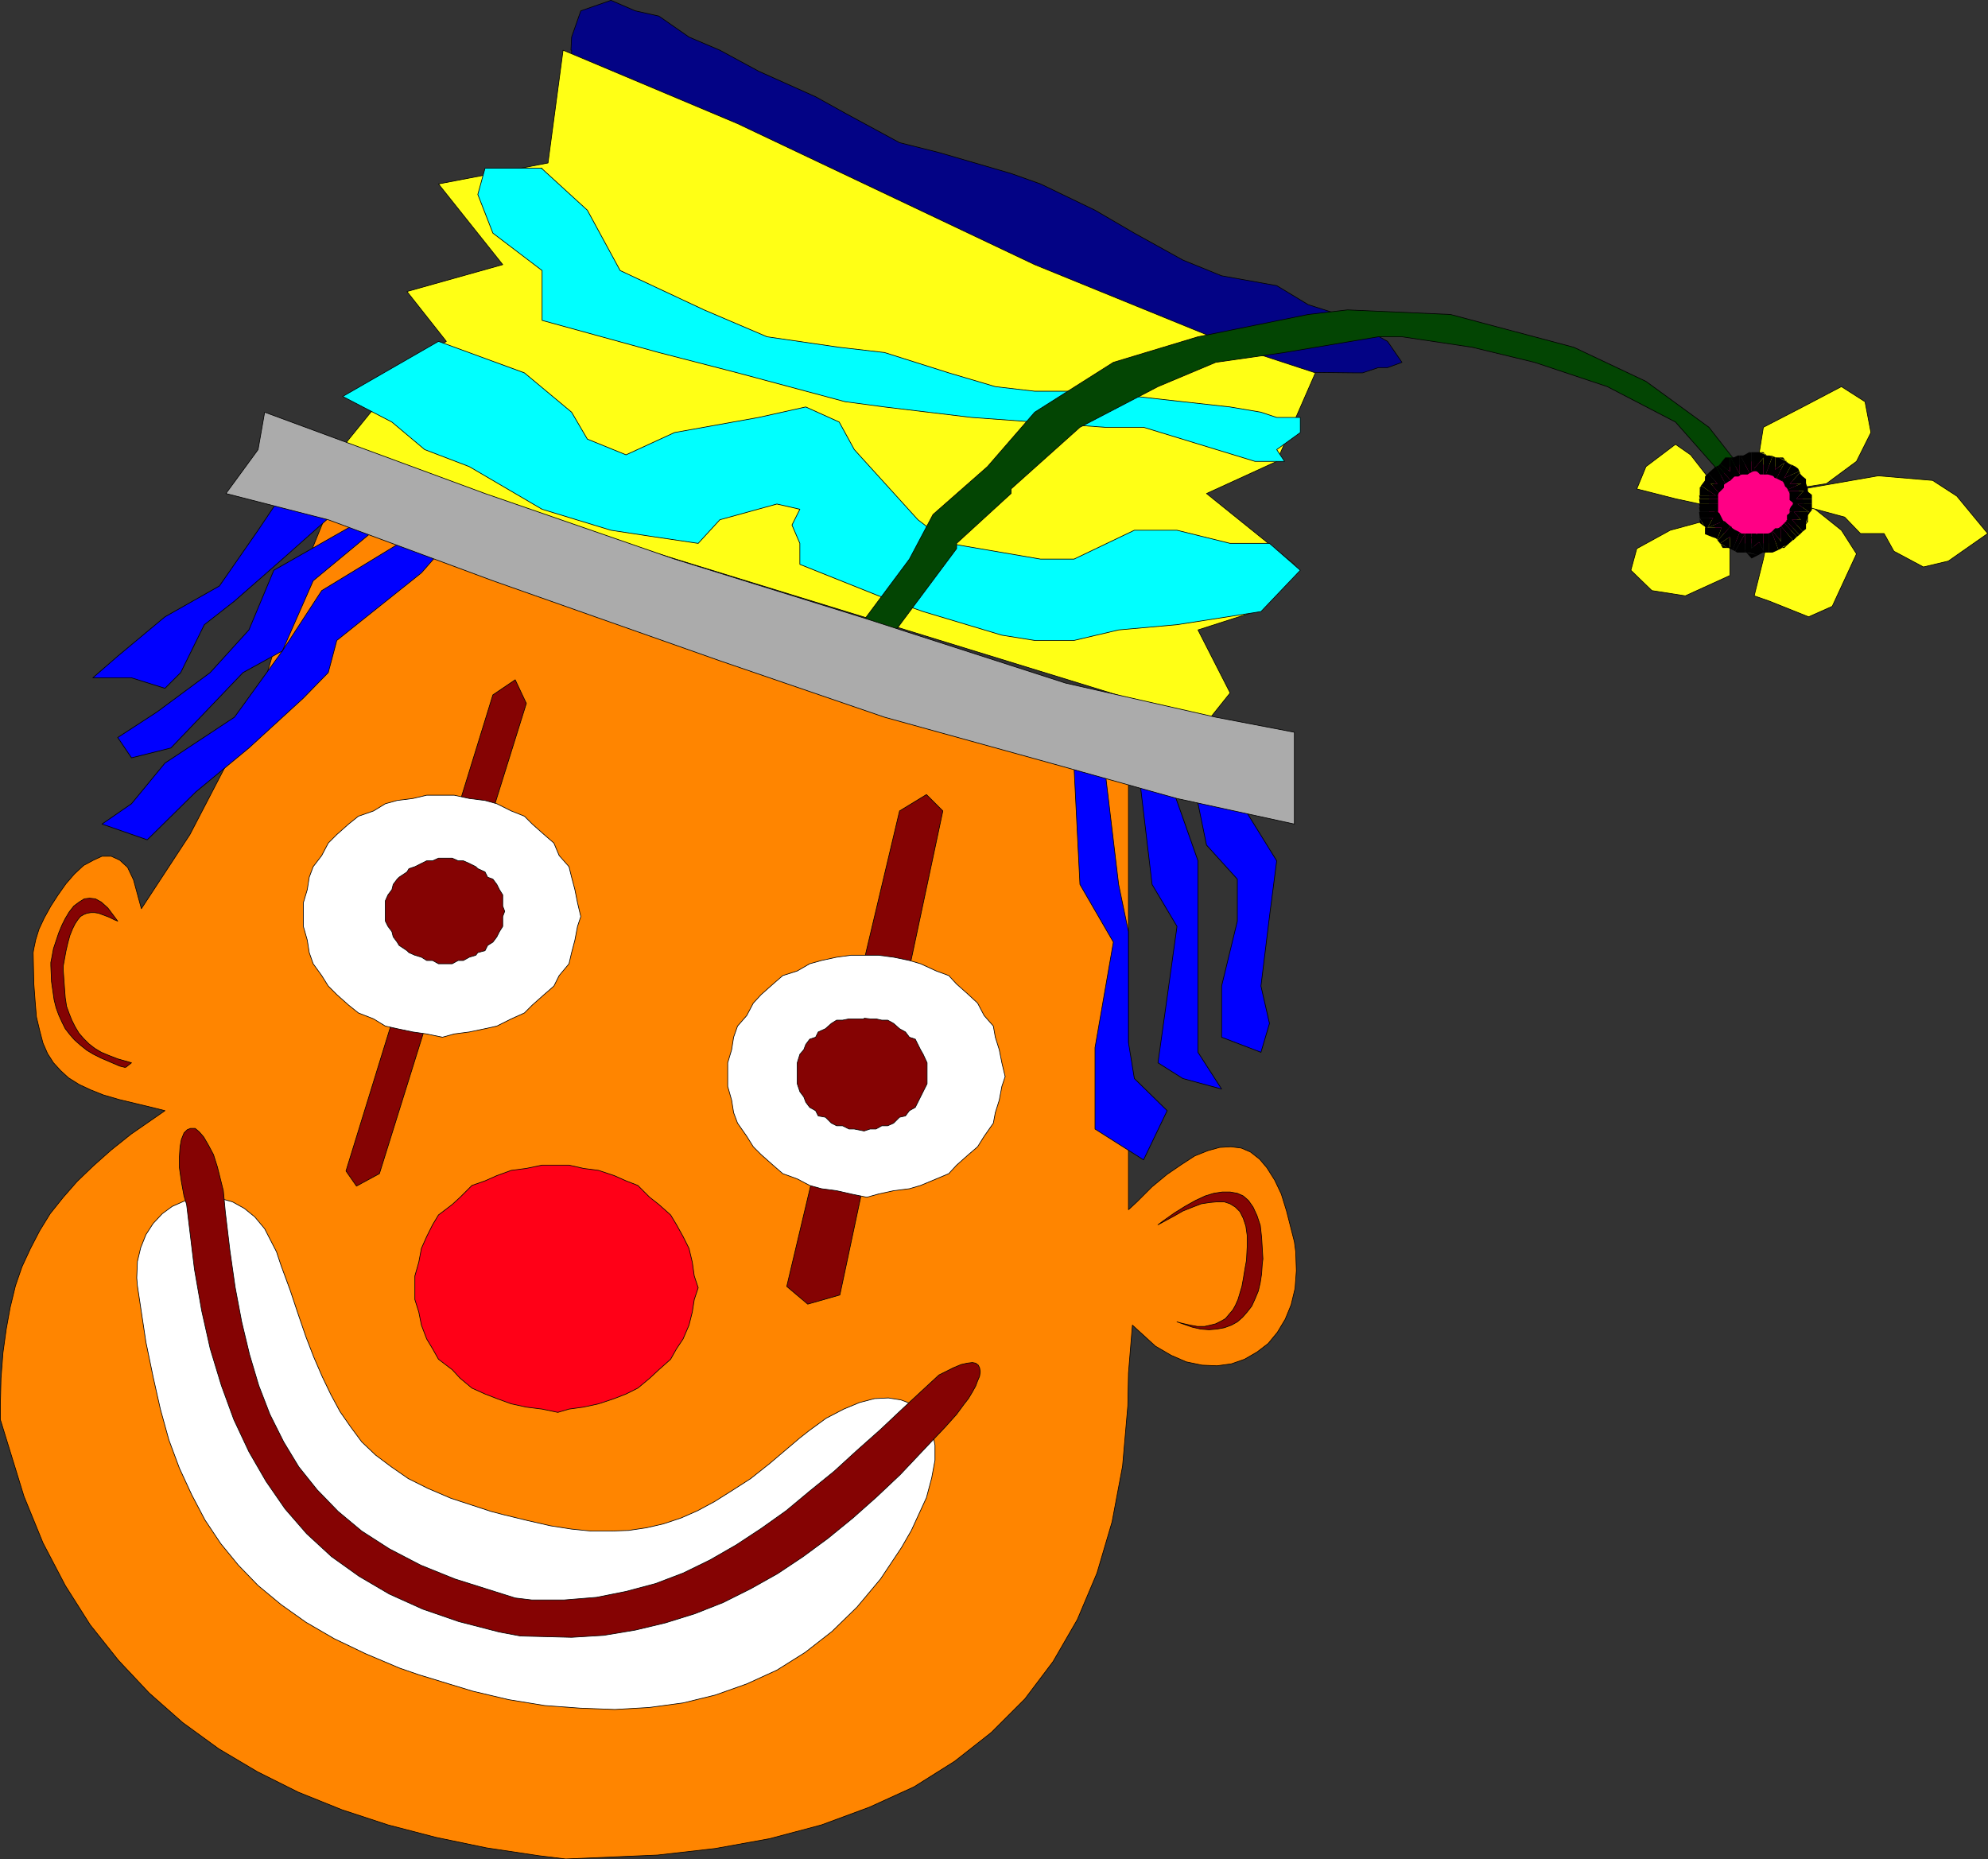 <?xml version="1.0" encoding="UTF-8" standalone="no"?>
<svg
   version="1.0"
   width="129.595mm"
   height="121.218mm"
   id="svg119"
   sodipodi:docname="Clown 04.wmf"
   xmlns:inkscape="http://www.inkscape.org/namespaces/inkscape"
   xmlns:sodipodi="http://sodipodi.sourceforge.net/DTD/sodipodi-0.dtd"
   xmlns="http://www.w3.org/2000/svg"
   xmlns:svg="http://www.w3.org/2000/svg">
  <rect width="100%" height="100%" fill="#333333" stroke="none"/>
  <sodipodi:namedview
     id="namedview119"
     pagecolor="#ffffff"
     bordercolor="#000000"
     borderopacity="0.25"
     inkscape:showpageshadow="2"
     inkscape:pageopacity="0.0"
     inkscape:pagecheckerboard="0"
     inkscape:deskcolor="#d1d1d1"
     inkscape:document-units="mm" />
  <defs
     id="defs1">
    <pattern
       id="WMFhbasepattern"
       patternUnits="userSpaceOnUse"
       width="6"
       height="6"
       x="0"
       y="0" />
  </defs>
  <path
     style="fill:#030385;fill-opacity:1;fill-rule:evenodd;stroke:none"
     d="m 140.673,12.363 0.162,-3.232 2.262,-6.464 7.434,-2.586 5.979,2.586 5.818,1.293 7.434,5.171 7.595,3.232 9.534,5.171 14.059,6.303 7.272,4.04 13.413,7.272 9.696,2.424 17.776,5.171 7.272,2.586 13.413,6.464 9.696,5.656 11.958,6.626 9.534,3.879 13.574,2.424 7.757,4.687 7.595,2.424 11.958,6.626 3.555,5.171 -3.555,1.293 h -2.262 l -3.878,1.293 h -2.101 L 319.079,91.71 204.343,56.966 157.479,30.301 140.834,13.656 v -1.293 0 z"
     id="path1" />
  <path
     style="fill:none;stroke:#000000;stroke-width:0.162px;stroke-linecap:round;stroke-linejoin:round;stroke-miterlimit:4;stroke-dasharray:none;stroke-opacity:1"
     d="m 140.673,12.363 0.162,-3.232 2.262,-6.464 7.434,-2.586 5.979,2.586 5.818,1.293 7.434,5.171 7.595,3.232 9.534,5.171 14.059,6.303 7.272,4.04 13.413,7.272 9.696,2.424 17.776,5.171 7.272,2.586 13.413,6.464 9.696,5.656 11.958,6.626 9.534,3.879 13.574,2.424 7.757,4.687 7.595,2.424 11.958,6.626 3.555,5.171 -3.555,1.293 h -2.262 l -3.878,1.293 h -2.101 L 319.079,91.71 204.343,56.966 157.479,30.301 140.834,13.656 v -1.293 0"
     id="path2" />
  <path
     style="fill:#ff8500;fill-opacity:1;fill-rule:evenodd;stroke:none"
     d="m 80.881,125.486 110.534,40.239 80.8,23.917 h 5.818 v 48.32 60.117 l 2.101,-1.939 3.717,-3.717 3.717,-3.07 3.555,-2.424 3.232,-2.101 3.232,-1.293 2.909,-0.808 2.747,-0.162 2.586,0.323 2.262,0.97 2.262,1.778 1.778,2.101 1.939,3.07 1.616,3.394 1.293,4.202 1.939,7.595 0.323,2.424 0.162,4.687 -0.323,4.363 -0.97,4.04 -1.454,3.555 -1.939,3.232 -2.262,2.747 -2.747,2.101 -3.07,1.778 -3.232,1.131 -3.555,0.485 -3.717,-0.162 -3.878,-0.808 -3.717,-1.616 -3.878,-2.262 -5.656,-5.171 -0.97,11.797 -0.162,8.08 -1.293,14.868 -2.586,13.736 -3.717,12.605 -4.848,11.474 -5.979,10.343 -6.949,9.211 -8.242,8.242 -9.05,7.111 -10.019,6.303 -10.989,5.01 -11.797,4.363 -12.766,3.394 -13.413,2.424 -14.221,1.616 -22.624,0.97 -6.626,-0.808 -12.928,-1.939 -12.443,-2.586 -11.797,-3.07 -11.312,-3.717 -10.827,-4.363 -10.019,-5.01 -9.534,-5.656 -8.888,-6.464 -8.242,-7.272 -7.595,-8.08 -6.949,-8.727 -6.141,-9.696 -5.494,-10.504 -4.686,-11.474 -5.818,-18.908 v -3.555 l 0.162,-6.626 0.485,-6.303 0.808,-5.818 0.97,-5.333 1.293,-5.333 1.616,-4.687 2.101,-4.525 2.262,-4.363 2.586,-4.202 3.232,-4.04 3.394,-3.879 4.04,-3.878 4.363,-3.878 4.848,-3.879 8.403,-5.818 -2.586,-0.646 -4.686,-1.131 -4.04,-0.97 -3.878,-1.131 -3.232,-1.293 -2.747,-1.293 -2.586,-1.616 -1.939,-1.778 -1.778,-1.939 -1.454,-2.262 -1.131,-2.586 -0.808,-3.07 -0.808,-3.394 -0.323,-3.878 -0.323,-4.363 -0.162,-7.595 0.162,-0.97 0.485,-2.262 0.808,-2.586 1.293,-2.747 1.616,-2.909 1.778,-2.747 1.939,-2.747 2.101,-2.424 2.262,-2.101 2.424,-1.293 2.101,-0.97 h 2.262 l 2.101,0.97 1.939,1.778 1.454,3.07 1.939,7.111 11.958,-18.261 16.806,-32.321 5.979,-20.039 z"
     id="path3" />
  <path
     style="fill:none;stroke:#000000;stroke-width:0.162px;stroke-linecap:round;stroke-linejoin:round;stroke-miterlimit:4;stroke-dasharray:none;stroke-opacity:1"
     d="m 80.881,125.486 110.534,40.239 80.8,23.917 h 5.818 v 48.32 60.117 l 2.101,-1.939 3.717,-3.717 3.717,-3.07 3.555,-2.424 3.232,-2.101 3.232,-1.293 2.909,-0.808 2.747,-0.162 2.586,0.323 2.262,0.97 2.262,1.778 1.778,2.101 1.939,3.07 1.616,3.394 1.293,4.202 1.939,7.595 0.323,2.424 0.162,4.687 -0.323,4.363 -0.97,4.04 -1.454,3.555 -1.939,3.232 -2.262,2.747 -2.747,2.101 -3.07,1.778 -3.232,1.131 -3.555,0.485 -3.717,-0.162 -3.878,-0.808 -3.717,-1.616 -3.878,-2.262 -5.656,-5.171 -0.97,11.797 -0.162,8.08 -1.293,14.868 -2.586,13.736 -3.717,12.605 -4.848,11.474 -5.979,10.343 -6.949,9.211 -8.242,8.242 -9.05,7.111 -10.019,6.303 -10.989,5.01 -11.797,4.363 -12.766,3.394 -13.413,2.424 -14.221,1.616 -22.624,0.97 -6.626,-0.808 -12.928,-1.939 -12.443,-2.586 -11.797,-3.07 -11.312,-3.717 -10.827,-4.363 -10.019,-5.01 -9.534,-5.656 -8.888,-6.464 -8.242,-7.272 -7.595,-8.08 -6.949,-8.727 -6.141,-9.696 -5.494,-10.504 -4.686,-11.474 -5.818,-18.908 v -3.555 l 0.162,-6.626 0.485,-6.303 0.808,-5.818 0.97,-5.333 1.293,-5.333 1.616,-4.687 2.101,-4.525 2.262,-4.363 2.586,-4.202 3.232,-4.04 3.394,-3.879 4.04,-3.878 4.363,-3.878 4.848,-3.879 8.403,-5.818 -2.586,-0.646 -4.686,-1.131 -4.04,-0.97 -3.878,-1.131 -3.232,-1.293 -2.747,-1.293 -2.586,-1.616 -1.939,-1.778 -1.778,-1.939 -1.454,-2.262 -1.131,-2.586 -0.808,-3.07 -0.808,-3.394 -0.323,-3.878 -0.323,-4.363 -0.162,-7.595 0.162,-0.97 0.485,-2.262 0.808,-2.586 1.293,-2.747 1.616,-2.909 1.778,-2.747 1.939,-2.747 2.101,-2.424 2.262,-2.101 2.424,-1.293 2.101,-0.97 h 2.262 l 2.101,0.97 1.939,1.778 1.454,3.07 1.939,7.111 11.958,-18.261 16.806,-32.321 5.979,-20.039 11.312,-27.796 v 0"
     id="path4" />
  <path
     style="fill:#ff0017;fill-opacity:1;fill-rule:evenodd;stroke:none"
     d="m 137.279,287.09 h 2.909 l 3.555,0.808 3.717,0.485 3.878,1.293 2.909,1.293 2.909,1.131 2.909,2.909 2.262,1.778 2.909,2.586 1.454,2.424 1.616,2.909 1.454,2.909 0.808,3.394 0.485,3.394 0.97,2.909 -0.97,2.909 -0.485,3.07 -0.808,3.232 -1.454,3.394 -1.616,2.424 -1.454,2.586 -2.909,2.586 -2.262,2.101 -2.909,2.424 -2.909,1.454 -2.909,1.131 -3.878,1.293 -3.717,0.808 -3.555,0.485 -2.747,0.808 -3.878,-0.808 -3.878,-0.485 -3.717,-0.808 -3.555,-1.293 -2.909,-1.131 -3.232,-1.454 -2.909,-2.424 -1.939,-2.101 -3.394,-2.586 -1.454,-2.586 -1.454,-2.424 -1.293,-3.394 -0.646,-3.232 -0.97,-3.07 v -2.909 -2.909 l 0.97,-3.394 0.646,-3.394 1.293,-2.909 1.454,-2.909 1.454,-2.424 3.394,-2.586 1.939,-1.778 2.909,-2.909 3.232,-1.131 2.909,-1.293 3.555,-1.293 3.717,-0.485 3.878,-0.808 h 3.878 v 0 z"
     id="path5" />
  <path
     style="fill:none;stroke:#000000;stroke-width:0.162px;stroke-linecap:round;stroke-linejoin:round;stroke-miterlimit:4;stroke-dasharray:none;stroke-opacity:1"
     d="m 137.279,287.09 h 2.909 l 3.555,0.808 3.717,0.485 3.878,1.293 2.909,1.293 2.909,1.131 2.909,2.909 2.262,1.778 2.909,2.586 1.454,2.424 1.616,2.909 1.454,2.909 0.808,3.394 0.485,3.394 0.97,2.909 -0.97,2.909 -0.485,3.07 -0.808,3.232 -1.454,3.394 -1.616,2.424 -1.454,2.586 -2.909,2.586 -2.262,2.101 -2.909,2.424 -2.909,1.454 -2.909,1.131 -3.878,1.293 -3.717,0.808 -3.555,0.485 -2.747,0.808 -3.878,-0.808 -3.878,-0.485 -3.717,-0.808 -3.555,-1.293 -2.909,-1.131 -3.232,-1.454 -2.909,-2.424 -1.939,-2.101 -3.394,-2.586 -1.454,-2.586 -1.454,-2.424 -1.293,-3.394 -0.646,-3.232 -0.97,-3.07 v -2.909 -2.909 l 0.97,-3.394 0.646,-3.394 1.293,-2.909 1.454,-2.909 1.454,-2.424 3.394,-2.586 1.939,-1.778 2.909,-2.909 3.232,-1.131 2.909,-1.293 3.555,-1.293 3.717,-0.485 3.878,-0.808 h 3.878 v 0"
     id="path6" />
  <path
     style="fill:#ffffff;fill-opacity:1;fill-rule:evenodd;stroke:none"
     d="m 68.114,308.422 1.131,3.394 2.262,6.141 1.939,5.818 1.939,5.656 1.939,5.01 2.101,4.848 2.101,4.363 2.262,4.202 2.586,3.717 2.747,3.717 3.394,3.232 3.878,2.909 4.202,2.909 4.848,2.424 5.656,2.424 9.858,3.232 3.07,0.808 5.979,1.454 5.656,1.293 5.171,0.808 4.848,0.485 h 4.848 l 4.363,-0.162 4.363,-0.646 4.202,-0.97 4.363,-1.454 4.04,-1.778 4.202,-2.262 4.363,-2.747 4.525,-2.909 4.686,-3.717 7.434,-6.303 2.262,-1.778 4.202,-3.07 4.363,-2.262 3.878,-1.616 3.717,-0.97 3.394,-0.162 3.07,0.485 2.586,0.97 2.262,1.778 1.616,2.101 1.293,2.909 0.646,3.394 v 3.717 l -0.808,4.363 -1.293,4.848 -3.717,8.08 -2.424,4.202 -5.171,7.757 -5.818,6.949 -6.141,5.979 -6.626,5.171 -6.949,4.363 -7.434,3.394 -7.757,2.747 -7.918,1.939 -8.403,1.131 -8.403,0.485 -8.565,-0.323 -8.726,-0.646 -8.888,-1.454 -8.888,-2.101 -13.251,-4.04 -4.686,-1.616 -8.403,-3.555 -7.757,-3.717 -6.949,-4.04 -6.141,-4.363 -5.656,-4.687 -4.848,-5.01 -4.363,-5.333 -3.878,-5.818 -3.232,-6.141 -3.07,-6.626 -2.586,-6.949 -2.101,-7.595 -1.778,-7.919 -1.778,-8.565 -2.101,-13.898 -0.162,-1.939 0.162,-4.04 0.808,-3.394 1.293,-3.232 1.778,-2.747 2.262,-2.424 2.424,-1.778 2.909,-1.293 2.909,-0.808 3.07,-0.323 3.07,0.485 2.909,0.808 2.909,1.616 2.586,2.101 2.424,2.909 z"
     id="path7" />
  <path
     style="fill:none;stroke:#000000;stroke-width:0.162px;stroke-linecap:round;stroke-linejoin:round;stroke-miterlimit:4;stroke-dasharray:none;stroke-opacity:1"
     d="m 68.114,308.422 1.131,3.394 2.262,6.141 1.939,5.818 1.939,5.656 1.939,5.01 2.101,4.848 2.101,4.363 2.262,4.202 2.586,3.717 2.747,3.717 3.394,3.232 3.878,2.909 4.202,2.909 4.848,2.424 5.656,2.424 9.858,3.232 3.07,0.808 5.979,1.454 5.656,1.293 5.171,0.808 4.848,0.485 h 4.848 l 4.363,-0.162 4.363,-0.646 4.202,-0.97 4.363,-1.454 4.04,-1.778 4.202,-2.262 4.363,-2.747 4.525,-2.909 4.686,-3.717 7.434,-6.303 2.262,-1.778 4.202,-3.07 4.363,-2.262 3.878,-1.616 3.717,-0.97 3.394,-0.162 3.07,0.485 2.586,0.97 2.262,1.778 1.616,2.101 1.293,2.909 0.646,3.394 v 3.717 l -0.808,4.363 -1.293,4.848 -3.717,8.08 -2.424,4.202 -5.171,7.757 -5.818,6.949 -6.141,5.979 -6.626,5.171 -6.949,4.363 -7.434,3.394 -7.757,2.747 -7.918,1.939 -8.403,1.131 -8.403,0.485 -8.565,-0.323 -8.726,-0.646 -8.888,-1.454 -8.888,-2.101 -13.251,-4.04 -4.686,-1.616 -8.403,-3.555 -7.757,-3.717 -6.949,-4.04 -6.141,-4.363 -5.656,-4.687 -4.848,-5.01 -4.363,-5.333 -3.878,-5.818 -3.232,-6.141 -3.07,-6.626 -2.586,-6.949 -2.101,-7.595 -1.778,-7.919 -1.778,-8.565 -2.101,-13.898 -0.162,-1.939 0.162,-4.04 0.808,-3.394 1.293,-3.232 1.778,-2.747 2.262,-2.424 2.424,-1.778 2.909,-1.293 2.909,-0.808 3.07,-0.323 3.07,0.485 2.909,0.808 2.909,1.616 2.586,2.101 2.424,2.909 2.909,5.656 v 0"
     id="path8" />
  <path
     style="fill:#850303;fill-opacity:1;fill-rule:evenodd;stroke:none"
     d="m 121.442,171.22 5.494,-3.717 2.747,5.818 -36.198,115.87 -5.656,3.07 -2.586,-3.717 z"
     id="path9" />
  <path
     style="fill:none;stroke:#000000;stroke-width:0.162px;stroke-linecap:round;stroke-linejoin:round;stroke-miterlimit:4;stroke-dasharray:none;stroke-opacity:1"
     d="m 121.442,171.22 5.494,-3.717 2.747,5.818 -36.198,115.87 -5.656,3.07 -2.586,-3.717 36.198,-117.325 v 0"
     id="path10" />
  <path
     style="fill:#850303;fill-opacity:1;fill-rule:evenodd;stroke:none"
     d="m 221.634,199.824 6.626,-4.04 4.04,4.04 -25.371,119.264 -7.918,2.262 -5.171,-4.363 z"
     id="path11" />
  <path
     style="fill:none;stroke:#000000;stroke-width:0.162px;stroke-linecap:round;stroke-linejoin:round;stroke-miterlimit:4;stroke-dasharray:none;stroke-opacity:1"
     d="m 221.634,199.824 6.626,-4.04 4.04,4.04 -25.371,119.264 -7.918,2.262 -5.171,-4.363 27.795,-117.163 v 0"
     id="path12" />
  <path
     style="fill:#850303;fill-opacity:1;fill-rule:evenodd;stroke:none"
     d="m 55.025,293.393 0.485,5.171 1.131,9.535 1.293,9.05 1.616,8.565 1.939,8.08 2.262,7.595 2.747,7.111 3.394,6.787 3.717,6.141 4.525,5.656 5.171,5.333 5.818,4.848 6.787,4.363 7.757,4.04 8.403,3.394 14.867,4.687 4.04,0.485 h 8.08 l 7.918,-0.646 7.272,-1.454 7.272,-1.939 6.787,-2.586 6.626,-3.232 6.464,-3.717 6.141,-4.04 6.141,-4.363 5.818,-4.848 5.979,-4.848 5.656,-5.171 5.818,-5.171 5.656,-5.333 8.726,-8.08 1.293,-0.646 2.262,-1.131 1.939,-0.808 1.454,-0.323 1.293,-0.162 0.808,0.162 0.646,0.485 0.323,0.646 0.162,0.97 -0.162,1.131 -0.485,1.131 -0.485,1.293 -0.808,1.454 -0.97,1.616 -1.131,1.454 -1.778,2.424 -2.747,3.07 -5.656,5.979 -5.494,5.818 -5.818,5.495 -5.818,5.171 -6.141,5.01 -6.141,4.525 -6.302,4.202 -6.626,3.717 -6.787,3.394 -6.949,2.747 -7.272,2.262 -7.434,1.778 -7.757,1.293 -7.918,0.485 -12.605,-0.323 -5.171,-0.97 -10.019,-2.586 -8.888,-3.07 -8.242,-3.717 -7.434,-4.363 -6.787,-4.848 -6.141,-5.656 -5.333,-6.141 -4.686,-6.787 -4.202,-7.272 -3.717,-7.919 -3.07,-8.403 -2.747,-9.05 -2.101,-9.373 -1.778,-10.181 -1.939,-15.999 -0.646,-2.101 -0.646,-3.555 -0.485,-3.394 v -2.747 l 0.162,-2.424 0.323,-1.778 0.646,-1.616 0.808,-0.808 0.808,-0.323 h 1.131 l 0.97,0.808 1.131,1.293 1.131,1.939 1.293,2.424 0.97,3.07 1.454,5.818 z"
     id="path13" />
  <path
     style="fill:none;stroke:#000000;stroke-width:0.162px;stroke-linecap:round;stroke-linejoin:round;stroke-miterlimit:4;stroke-dasharray:none;stroke-opacity:1"
     d="m 55.025,293.393 0.485,5.171 1.131,9.535 1.293,9.05 1.616,8.565 1.939,8.08 2.262,7.595 2.747,7.111 3.394,6.787 3.717,6.141 4.525,5.656 5.171,5.333 5.818,4.848 6.787,4.363 7.757,4.04 8.403,3.394 14.867,4.687 4.04,0.485 h 8.08 l 7.918,-0.646 7.272,-1.454 7.272,-1.939 6.787,-2.586 6.626,-3.232 6.464,-3.717 6.141,-4.04 6.141,-4.363 5.818,-4.848 5.979,-4.848 5.656,-5.171 5.818,-5.171 5.656,-5.333 8.726,-8.08 1.293,-0.646 2.262,-1.131 1.939,-0.808 1.454,-0.323 1.293,-0.162 0.808,0.162 0.646,0.485 0.323,0.646 0.162,0.97 -0.162,1.131 -0.485,1.131 -0.485,1.293 -0.808,1.454 -0.97,1.616 -1.131,1.454 -1.778,2.424 -2.747,3.07 -5.656,5.979 -5.494,5.818 -5.818,5.495 -5.818,5.171 -6.141,5.01 -6.141,4.525 -6.302,4.202 -6.626,3.717 -6.787,3.394 -6.949,2.747 -7.272,2.262 -7.434,1.778 -7.757,1.293 -7.918,0.485 -12.605,-0.323 -5.171,-0.97 -10.019,-2.586 -8.888,-3.07 -8.242,-3.717 -7.434,-4.363 -6.787,-4.848 -6.141,-5.656 -5.333,-6.141 -4.686,-6.787 -4.202,-7.272 -3.717,-7.919 -3.07,-8.403 -2.747,-9.05 -2.101,-9.373 -1.778,-10.181 -1.939,-15.999 -0.646,-2.101 -0.646,-3.555 -0.485,-3.394 v -2.747 l 0.162,-2.424 0.323,-1.778 0.646,-1.616 0.808,-0.808 0.808,-0.323 h 1.131 l 0.97,0.808 1.131,1.293 1.131,1.939 1.293,2.424 0.97,3.07 1.454,5.818 v 0"
     id="path14" />
  <path
     style="fill:#ffff15;fill-opacity:1;fill-rule:evenodd;stroke:none"
     d="m 82.982,111.911 17.291,-21.332 9.696,-6.464 -9.696,-12.282 23.594,-6.626 -15.837,-19.877 26.987,-5.171 3.717,-27.796 42.986,18.1 73.205,34.745 49.934,20.362 19.23,6.303 -9.534,21.817 -17.291,7.919 21.654,17.453 -9.696,11.636 -14.059,4.525 7.918,15.514 -5.818,7.272 -214.281,-65.935 v 0 z"
     id="path15" />
  <path
     style="fill:none;stroke:#000000;stroke-width:0.162px;stroke-linecap:round;stroke-linejoin:round;stroke-miterlimit:4;stroke-dasharray:none;stroke-opacity:1"
     d="m 82.982,111.911 17.291,-21.332 9.696,-6.464 -9.696,-12.282 23.594,-6.626 -15.837,-19.877 26.987,-5.171 3.717,-27.796 42.986,18.1 73.205,34.745 49.934,20.362 19.23,6.303 -9.534,21.817 -17.291,7.919 21.654,17.453 -9.696,11.636 -14.059,4.525 7.918,15.514 -5.818,7.272 -214.281,-65.935 v 0"
     id="path16" />
  <path
     style="fill:#00ffff;fill-opacity:1;fill-rule:evenodd;stroke:none"
     d="m 133.401,41.451 11.312,10.343 8.08,14.868 20.685,9.696 15.514,6.626 17.776,2.586 11.15,1.293 15.837,5.01 11.474,3.394 9.696,1.131 h 13.413 l 23.109,2.586 11.635,1.293 7.595,1.293 3.878,1.293 h 5.818 v 3.717 l -5.818,4.202 1.939,2.909 h -7.272 l -27.472,-8.403 h -9.534 l -17.291,-1.293 -15.514,-1.131 -21.493,-2.586 -9.696,-1.293 -26.502,-7.111 -19.392,-5.01 -28.765,-7.919 V 66.662 l -12.12,-9.211 -3.717,-9.535 1.778,-6.464 h 14.059 v 0 z"
     id="path17" />
  <path
     style="fill:none;stroke:#000000;stroke-width:0.162px;stroke-linecap:round;stroke-linejoin:round;stroke-miterlimit:4;stroke-dasharray:none;stroke-opacity:1"
     d="m 133.401,41.451 11.312,10.343 8.08,14.868 20.685,9.696 15.514,6.626 17.776,2.586 11.15,1.293 15.837,5.01 11.474,3.394 9.696,1.131 h 13.413 l 23.109,2.586 11.635,1.293 7.595,1.293 3.878,1.293 h 5.818 v 3.717 l -5.818,4.202 1.939,2.909 h -7.272 l -27.472,-8.403 h -9.534 l -17.291,-1.293 -15.514,-1.131 -21.493,-2.586 -9.696,-1.293 -26.502,-7.111 -19.392,-5.01 -28.765,-7.919 V 66.662 l -12.12,-9.211 -3.717,-9.535 1.778,-6.464 h 14.059 v 0"
     id="path18" />
  <path
     style="fill:#00ffff;fill-opacity:1;fill-rule:evenodd;stroke:none"
     d="m 108.029,84.115 21.17,7.757 11.635,9.696 3.878,6.626 9.534,3.878 11.958,-5.495 20.685,-3.717 11.635,-2.586 8.242,3.717 3.717,6.787 15.675,17.292 7.595,5.818 22.624,3.879 h 8.242 l 14.867,-7.111 h 10.504 l 13.09,3.232 h 9.696 l 7.595,6.626 -9.696,10.181 -20.685,3.232 -14.382,1.293 -10.989,2.586 h -9.696 l -8.08,-1.293 -19.392,-5.818 -10.989,-3.878 -19.392,-7.757 v -5.171 l -1.939,-4.525 1.939,-3.878 -5.656,-1.293 -14.059,3.878 -5.333,5.818 -11.958,-1.778 -9.534,-1.454 -16.968,-5.171 -17.938,-10.504 -10.989,-4.202 -8.08,-6.787 -12.12,-6.303 z"
     id="path19" />
  <path
     style="fill:none;stroke:#000000;stroke-width:0.162px;stroke-linecap:round;stroke-linejoin:round;stroke-miterlimit:4;stroke-dasharray:none;stroke-opacity:1"
     d="m 108.029,84.115 21.17,7.757 11.635,9.696 3.878,6.626 9.534,3.878 11.958,-5.495 20.685,-3.717 11.635,-2.586 8.242,3.717 3.717,6.787 15.675,17.292 7.595,5.818 22.624,3.879 h 8.242 l 14.867,-7.111 h 10.504 l 13.09,3.232 h 9.696 l 7.595,6.626 -9.696,10.181 -20.685,3.232 -14.382,1.293 -10.989,2.586 h -9.696 l -8.08,-1.293 -19.392,-5.818 -10.989,-3.878 -19.392,-7.757 v -5.171 l -1.939,-4.525 1.939,-3.878 -5.656,-1.293 -14.059,3.878 -5.333,5.818 -11.958,-1.778 -9.534,-1.454 -16.968,-5.171 -17.938,-10.504 -10.989,-4.202 -8.08,-6.787 -12.12,-6.303 23.594,-13.575 v 0"
     id="path20" />
  <path
     style="fill:#034503;fill-opacity:1;fill-rule:evenodd;stroke:none"
     d="m 206.605,161.2 17.453,-23.433 5.818,-10.989 13.413,-11.797 11.635,-13.413 19.392,-12.282 20.846,-6.303 27.149,-5.495 9.696,-1.131 25.371,1.131 30.381,8.08 17.776,8.403 15.514,11.312 7.595,9.696 3.555,9.211 h -5.979 l -3.717,-9.211 -9.696,-10.989 -16.806,-8.727 -17.938,-5.979 -15.352,-3.717 -17.291,-2.586 h -5.818 l -23.109,3.879 -16.968,2.424 -14.221,5.979 -19.23,10.019 -16.968,15.191 v 1.131 l -13.413,12.282 v 1.293 l -19.392,26.018 -2.262,1.131 -7.272,-1.131 v 0 z"
     id="path21" />
  <path
     style="fill:none;stroke:#000000;stroke-width:0.162px;stroke-linecap:round;stroke-linejoin:round;stroke-miterlimit:4;stroke-dasharray:none;stroke-opacity:1"
     d="m 206.605,161.2 17.453,-23.433 5.818,-10.989 13.413,-11.797 11.635,-13.413 19.392,-12.282 20.846,-6.303 27.149,-5.495 9.696,-1.131 25.371,1.131 30.381,8.08 17.776,8.403 15.514,11.312 7.595,9.696 3.555,9.211 h -5.979 l -3.717,-9.211 -9.696,-10.989 -16.806,-8.727 -17.938,-5.979 -15.352,-3.717 -17.291,-2.586 h -5.818 l -23.109,3.879 -16.968,2.424 -14.221,5.979 -19.23,10.019 -16.968,15.191 v 1.131 l -13.413,12.282 v 1.293 l -19.392,26.018 -2.262,1.131 -7.272,-1.131 v 0"
     id="path22" />
  <path
     style="fill:#850303;fill-opacity:1;fill-rule:evenodd;stroke:none"
     d="m 285.304,301.796 1.293,-0.97 2.747,-1.939 2.586,-1.616 2.586,-1.454 2.424,-1.131 2.101,-0.646 2.101,-0.323 h 1.939 l 1.778,0.323 1.454,0.646 1.293,1.131 1.131,1.616 0.97,2.101 0.808,2.424 0.323,2.909 0.323,5.333 -0.162,1.293 -0.162,2.424 -0.323,2.101 -0.485,2.101 -0.808,1.939 -0.808,1.778 -1.131,1.454 -1.131,1.293 -1.293,1.131 -1.454,0.808 -1.778,0.646 -1.778,0.323 -1.939,0.162 -2.101,-0.162 -2.101,-0.485 -3.717,-1.293 1.131,0.323 2.101,0.485 1.778,0.323 h 1.778 l 1.454,-0.323 1.293,-0.323 1.293,-0.646 1.131,-0.646 0.808,-0.97 0.97,-1.131 0.646,-1.131 0.646,-1.454 0.485,-1.616 0.485,-1.616 0.323,-1.778 0.485,-2.909 0.323,-1.778 0.162,-3.232 v -2.909 l -0.323,-2.262 -0.646,-1.939 -0.808,-1.616 -1.131,-1.131 -1.293,-0.808 -1.454,-0.485 h -1.778 l -1.778,0.162 -2.101,0.323 -2.101,0.808 -2.424,0.97 -2.262,1.293 z"
     id="path23" />
  <path
     style="fill:none;stroke:#000000;stroke-width:0.162px;stroke-linecap:round;stroke-linejoin:round;stroke-miterlimit:4;stroke-dasharray:none;stroke-opacity:1"
     d="m 285.304,301.796 1.293,-0.97 2.747,-1.939 2.586,-1.616 2.586,-1.454 2.424,-1.131 2.101,-0.646 2.101,-0.323 h 1.939 l 1.778,0.323 1.454,0.646 1.293,1.131 1.131,1.616 0.97,2.101 0.808,2.424 0.323,2.909 0.323,5.333 -0.162,1.293 -0.162,2.424 -0.323,2.101 -0.485,2.101 -0.808,1.939 -0.808,1.778 -1.131,1.454 -1.131,1.293 -1.293,1.131 -1.454,0.808 -1.778,0.646 -1.778,0.323 -1.939,0.162 -2.101,-0.162 -2.101,-0.485 -3.717,-1.293 1.131,0.323 2.101,0.485 1.778,0.323 h 1.778 l 1.454,-0.323 1.293,-0.323 1.293,-0.646 1.131,-0.646 0.808,-0.97 0.97,-1.131 0.646,-1.131 0.646,-1.454 0.485,-1.616 0.485,-1.616 0.323,-1.778 0.485,-2.909 0.323,-1.778 0.162,-3.232 v -2.909 l -0.323,-2.262 -0.646,-1.939 -0.808,-1.616 -1.131,-1.131 -1.293,-0.808 -1.454,-0.485 h -1.778 l -1.778,0.162 -2.101,0.323 -2.101,0.808 -2.424,0.97 -2.262,1.293 -3.878,2.101 v 0"
     id="path24" />
  <path
     style="fill:#850303;fill-opacity:1;fill-rule:evenodd;stroke:none"
     d="m 30.785,263.011 -1.293,-0.323 -2.262,-0.97 -2.262,-0.97 -1.939,-0.97 -1.616,-0.97 -1.616,-1.293 -1.454,-1.293 -1.131,-1.293 -1.131,-1.454 -0.808,-1.616 -0.808,-1.778 -0.646,-1.778 -0.485,-1.939 -0.323,-2.262 -0.323,-2.262 -0.162,-3.878 v -0.808 l 0.323,-1.616 0.323,-1.778 0.646,-1.939 0.646,-1.939 0.808,-1.939 0.808,-1.616 0.97,-1.616 1.131,-1.454 1.293,-0.97 1.293,-0.808 1.293,-0.162 1.454,0.162 1.454,0.808 1.616,1.454 2.424,3.232 -0.808,-0.323 -1.293,-0.646 -1.293,-0.485 -1.293,-0.485 -0.97,-0.162 h -0.97 l -0.97,0.162 -0.808,0.323 -0.808,0.485 -0.646,0.808 -0.646,0.97 -0.646,1.293 -0.646,1.616 -0.485,1.778 -0.485,2.101 -0.646,3.555 v 1.293 l 0.162,2.262 0.162,2.262 0.162,2.101 0.323,2.101 0.646,1.778 0.646,1.616 0.808,1.616 0.97,1.616 1.131,1.293 1.293,1.293 1.454,1.131 1.616,0.97 1.939,0.808 2.101,0.808 3.394,0.97 -1.454,1.131 v 0 z"
     id="path25" />
  <path
     style="fill:none;stroke:#000000;stroke-width:0.162px;stroke-linecap:round;stroke-linejoin:round;stroke-miterlimit:4;stroke-dasharray:none;stroke-opacity:1"
     d="m 30.785,263.011 -1.293,-0.323 -2.262,-0.97 -2.262,-0.97 -1.939,-0.97 -1.616,-0.97 -1.616,-1.293 -1.454,-1.293 -1.131,-1.293 -1.131,-1.454 -0.808,-1.616 -0.808,-1.778 -0.646,-1.778 -0.485,-1.939 -0.323,-2.262 -0.323,-2.262 -0.162,-3.878 v -0.808 l 0.323,-1.616 0.323,-1.778 0.646,-1.939 0.646,-1.939 0.808,-1.939 0.808,-1.616 0.97,-1.616 1.131,-1.454 1.293,-0.97 1.293,-0.808 1.293,-0.162 1.454,0.162 1.454,0.808 1.616,1.454 2.424,3.232 -0.808,-0.323 -1.293,-0.646 -1.293,-0.485 -1.293,-0.485 -0.97,-0.162 h -0.97 l -0.97,0.162 -0.808,0.323 -0.808,0.485 -0.646,0.808 -0.646,0.97 -0.646,1.293 -0.646,1.616 -0.485,1.778 -0.485,2.101 -0.646,3.555 v 1.293 l 0.162,2.262 0.162,2.262 0.162,2.101 0.323,2.101 0.646,1.778 0.646,1.616 0.808,1.616 0.97,1.616 1.131,1.293 1.293,1.293 1.454,1.131 1.616,0.97 1.939,0.808 2.101,0.808 3.394,0.97 -1.454,1.131 v 0"
     id="path26" />
  <path
     style="fill:#0000ff;fill-opacity:1;fill-rule:evenodd;stroke:none"
     d="m 103.666,130.657 -24.402,14.868 -9.696,14.868 -11.797,16.322 -17.13,11.312 -8.242,10.019 -7.272,5.01 11.15,3.878 11.958,-11.797 13.09,-10.827 13.413,-12.282 6.141,-6.303 2.101,-7.919 20.846,-16.645 5.818,-6.626 -5.818,-3.878 v 0 z"
     id="path27" />
  <path
     style="fill:none;stroke:#000000;stroke-width:0.162px;stroke-linecap:round;stroke-linejoin:round;stroke-miterlimit:4;stroke-dasharray:none;stroke-opacity:1"
     d="m 103.666,130.657 -24.402,14.868 -9.696,14.868 -11.797,16.322 -17.13,11.312 -8.242,10.019 -7.272,5.01 11.15,3.878 11.958,-11.797 13.09,-10.827 13.413,-12.282 6.141,-6.303 2.101,-7.919 20.846,-16.645 5.818,-6.626 -5.818,-3.878 v 0"
     id="path28" />
  <path
     style="fill:#0000ff;fill-opacity:1;fill-rule:evenodd;stroke:none"
     d="m 94.455,125.163 -26.987,15.352 -6.141,14.706 -9.534,10.504 -13.09,9.696 -9.696,6.303 3.394,5.01 9.696,-2.424 17.776,-18.584 9.696,-5.333 7.595,-17.292 21.654,-17.938 h -4.363 z"
     id="path29" />
  <path
     style="fill:none;stroke:#000000;stroke-width:0.162px;stroke-linecap:round;stroke-linejoin:round;stroke-miterlimit:4;stroke-dasharray:none;stroke-opacity:1"
     d="m 94.455,125.163 -26.987,15.352 -6.141,14.706 -9.534,10.504 -13.09,9.696 -9.696,6.303 3.394,5.01 9.696,-2.424 17.776,-18.584 9.696,-5.333 7.595,-17.292 21.654,-17.938 h -4.363 v 0"
     id="path30" />
  <path
     style="fill:#0000ff;fill-opacity:1;fill-rule:evenodd;stroke:none"
     d="m 70.862,119.83 -7.272,10.827 -9.534,13.736 -13.413,7.595 -11.635,9.696 -6.141,5.333 h 9.534 l 8.242,2.586 3.878,-3.878 5.818,-11.797 7.434,-5.818 11.797,-10.343 17.291,-15.352 -15.998,-2.586 z"
     id="path31" />
  <path
     style="fill:none;stroke:#000000;stroke-width:0.162px;stroke-linecap:round;stroke-linejoin:round;stroke-miterlimit:4;stroke-dasharray:none;stroke-opacity:1"
     d="m 70.862,119.83 -7.272,10.827 -9.534,13.736 -13.413,7.595 -11.635,9.696 -6.141,5.333 h 9.534 l 8.242,2.586 3.878,-3.878 5.818,-11.797 7.434,-5.818 11.797,-10.343 17.291,-15.352 -15.998,-2.586 v 0"
     id="path32" />
  <path
     style="fill:#0000ff;fill-opacity:1;fill-rule:evenodd;stroke:none"
     d="m 270.437,174.613 5.171,43.31 2.424,11.636 v 27.311 l 1.454,8.888 8.08,7.919 -5.818,12.12 -11.958,-7.595 v -20.039 l 4.525,-26.018 -8.242,-14.221 -1.778,-35.391 z"
     id="path33" />
  <path
     style="fill:none;stroke:#000000;stroke-width:0.162px;stroke-linecap:round;stroke-linejoin:round;stroke-miterlimit:4;stroke-dasharray:none;stroke-opacity:1"
     d="m 270.437,174.613 5.171,43.31 2.424,11.636 v 27.311 l 1.454,8.888 8.08,7.919 -5.818,12.12 -11.958,-7.595 v -20.039 l 4.525,-26.018 -8.242,-14.221 -1.778,-35.391 6.141,-7.919 v 0"
     id="path34" />
  <path
     style="fill:#0000ff;fill-opacity:1;fill-rule:evenodd;stroke:none"
     d="m 286.112,186.411 9.05,25.695 v 17.453 13.413 16.322 l 5.818,9.05 -9.534,-2.586 -6.141,-3.878 2.262,-16.16 2.424,-17.453 -6.141,-10.343 -3.555,-30.058 5.818,-1.293 v 0 z"
     id="path35" />
  <path
     style="fill:none;stroke:#000000;stroke-width:0.162px;stroke-linecap:round;stroke-linejoin:round;stroke-miterlimit:4;stroke-dasharray:none;stroke-opacity:1"
     d="m 286.112,186.411 9.05,25.695 v 17.453 13.413 16.322 l 5.818,9.05 -9.534,-2.586 -6.141,-3.878 2.262,-16.16 2.424,-17.453 -6.141,-10.343 -3.555,-30.058 5.818,-1.293 v 0"
     id="path36" />
  <path
     style="fill:#0000ff;fill-opacity:1;fill-rule:evenodd;stroke:none"
     d="m 297.748,190.451 h 3.394 l 13.413,21.655 -1.778,13.736 -2.101,17.13 2.101,9.211 -2.101,7.111 -9.696,-3.717 v -12.605 l 3.878,-15.999 v -10.343 l -7.595,-8.403 -3.878,-18.908 z"
     id="path37" />
  <path
     style="fill:none;stroke:#000000;stroke-width:0.162px;stroke-linecap:round;stroke-linejoin:round;stroke-miterlimit:4;stroke-dasharray:none;stroke-opacity:1"
     d="m 297.748,190.451 h 3.394 l 13.413,21.655 -1.778,13.736 -2.101,17.13 2.101,9.211 -2.101,7.111 -9.696,-3.717 v -12.605 l 3.878,-15.999 v -10.343 l -7.595,-8.403 -3.878,-18.908 4.363,1.131 v 0"
     id="path38" />
  <path
     style="fill:#ffff15;fill-opacity:1;fill-rule:evenodd;stroke:none"
     d="m 438.178,124.193 h 7.434 l 8.08,6.464 3.717,5.818 -5.979,12.928 -5.818,2.586 -9.696,-3.878 -3.717,-1.293 2.262,-9.05 1.454,-7.111 v -3.879 l 2.262,-2.586 z"
     id="path39" />
  <path
     style="fill:none;stroke:#000000;stroke-width:0.162px;stroke-linecap:round;stroke-linejoin:round;stroke-miterlimit:4;stroke-dasharray:none;stroke-opacity:1"
     d="m 438.178,124.193 h 7.434 l 8.08,6.464 3.717,5.818 -5.979,12.928 -5.818,2.586 -9.696,-3.878 -3.717,-1.293 2.262,-9.05 1.454,-7.111 v -3.879 l 2.262,-2.586 v 0"
     id="path40" />
  <path
     style="fill:#ffff15;fill-opacity:1;fill-rule:evenodd;stroke:none"
     d="m 432.037,120.314 2.424,-15.029 9.696,-5.01 9.534,-5.01 5.818,3.717 1.454,7.595 -3.555,7.111 -7.434,5.495 -8.242,1.293 -5.818,2.424 -3.717,-2.424 v 0 z"
     id="path41" />
  <path
     style="fill:none;stroke:#000000;stroke-width:0.162px;stroke-linecap:round;stroke-linejoin:round;stroke-miterlimit:4;stroke-dasharray:none;stroke-opacity:1"
     d="m 432.037,120.314 2.424,-15.029 9.696,-5.01 9.534,-5.01 5.818,3.717 1.454,7.595 -3.555,7.111 -7.434,5.495 -8.242,1.293 -5.818,2.424 -3.717,-2.424 v 0"
     id="path42" />
  <path
     style="fill:#ffff15;fill-opacity:1;fill-rule:evenodd;stroke:none"
     d="m 441.41,120.961 21.331,-3.717 13.413,1.131 5.979,3.878 7.595,9.211 -9.696,6.787 -6.141,1.454 -7.272,-3.879 -2.424,-4.363 h -5.818 l -3.878,-4.04 -9.534,-2.586 z"
     id="path43" />
  <path
     style="fill:none;stroke:#000000;stroke-width:0.162px;stroke-linecap:round;stroke-linejoin:round;stroke-miterlimit:4;stroke-dasharray:none;stroke-opacity:1"
     d="m 441.41,120.961 21.331,-3.717 13.413,1.131 5.979,3.878 7.595,9.211 -9.696,6.787 -6.141,1.454 -7.272,-3.879 -2.424,-4.363 h -5.818 l -3.878,-4.04 -9.534,-2.586 -3.555,-3.878 v 0"
     id="path44" />
  <path
     style="fill:#ffff15;fill-opacity:1;fill-rule:evenodd;stroke:none"
     d="m 430.583,128.071 -4.363,7.111 v 6.626 l -10.989,5.01 -8.242,-1.293 -5.171,-5.01 1.454,-5.333 8.242,-4.525 9.534,-2.586 5.171,-1.293 z"
     id="path45" />
  <path
     style="fill:none;stroke:#000000;stroke-width:0.162px;stroke-linecap:round;stroke-linejoin:round;stroke-miterlimit:4;stroke-dasharray:none;stroke-opacity:1"
     d="m 430.583,128.071 -4.363,7.111 v 6.626 l -10.989,5.01 -8.242,-1.293 -5.171,-5.01 1.454,-5.333 8.242,-4.525 9.534,-2.586 5.171,-1.293 4.363,1.293 v 0"
     id="path46" />
  <path
     style="fill:#ffff15;fill-opacity:1;fill-rule:evenodd;stroke:none"
     d="m 424.765,125.486 -11.958,-2.586 -9.534,-2.424 2.262,-5.495 7.272,-5.495 3.717,2.586 4.525,5.818 5.171,5.01 z"
     id="path47" />
  <path
     style="fill:none;stroke:#000000;stroke-width:0.162px;stroke-linecap:round;stroke-linejoin:round;stroke-miterlimit:4;stroke-dasharray:none;stroke-opacity:1"
     d="m 424.765,125.486 -11.958,-2.586 -9.534,-2.424 2.262,-5.495 7.272,-5.495 3.717,2.586 4.525,5.818 5.171,5.01 -1.454,2.586 v 0"
     id="path48" />
  <path
     style="fill:#ababab;fill-opacity:1;fill-rule:evenodd;stroke:none"
     d="m 80.881,128.071 -25.21,-6.464 7.918,-10.827 1.616,-9.211 54.298,20.039 46.702,16.16 45.733,14.221 50.581,16.322 37.006,8.403 19.392,3.717 v 22.625 l -28.926,-6.303 -31.189,-8.727 -40.885,-11.312 -40.562,-13.898 -55.914,-19.716 z"
     id="path49" />
  <path
     style="fill:none;stroke:#000000;stroke-width:0.162px;stroke-linecap:round;stroke-linejoin:round;stroke-miterlimit:4;stroke-dasharray:none;stroke-opacity:1"
     d="m 80.881,128.071 -25.21,-6.464 7.918,-10.827 1.616,-9.211 54.298,20.039 46.702,16.16 45.733,14.221 50.581,16.322 37.006,8.403 19.392,3.717 v 22.625 l -28.926,-6.303 -31.189,-8.727 -40.885,-11.312 L 177.356,162.816 121.442,143.101 80.881,128.071 v 0"
     id="path50" />
  <path
     style="fill:#ffffff;fill-opacity:1;fill-rule:evenodd;stroke:none"
     d="m 108.999,195.945 h 2.909 l 3.717,0.808 3.878,0.485 2.909,0.808 3.555,1.778 3.232,1.293 1.939,1.939 2.909,2.586 2.424,2.101 1.293,3.07 2.424,2.747 0.646,2.586 0.808,3.07 0.646,3.232 0.808,3.394 -0.808,2.424 -0.646,3.394 -0.808,3.07 -0.646,2.747 -2.424,2.909 -1.293,2.586 -2.424,2.101 -2.909,2.586 -1.939,1.939 -3.232,1.454 -3.555,1.778 -2.909,0.646 -3.878,0.808 -3.717,0.485 -2.909,0.808 -3.878,-0.808 -3.394,-0.485 -3.878,-0.808 -2.909,-0.646 -2.909,-1.778 -3.717,-1.454 -2.424,-1.939 -2.909,-2.586 -2.101,-2.101 -1.616,-2.586 -2.101,-2.909 -0.97,-2.747 -0.485,-3.07 -0.97,-3.394 v -2.424 -3.394 l 0.97,-3.232 0.485,-3.07 0.97,-2.586 2.101,-2.747 1.616,-3.07 2.101,-2.101 2.909,-2.586 2.424,-1.939 3.717,-1.293 2.909,-1.778 2.909,-0.808 3.878,-0.485 3.394,-0.808 h 3.878 z"
     id="path51" />
  <path
     style="fill:none;stroke:#000000;stroke-width:0.162px;stroke-linecap:round;stroke-linejoin:round;stroke-miterlimit:4;stroke-dasharray:none;stroke-opacity:1"
     d="m 108.999,195.945 h 2.909 l 3.717,0.808 3.878,0.485 2.909,0.808 3.555,1.778 3.232,1.293 1.939,1.939 2.909,2.586 2.424,2.101 1.293,3.07 2.424,2.747 0.646,2.586 0.808,3.07 0.646,3.232 0.808,3.394 -0.808,2.424 -0.646,3.394 -0.808,3.07 -0.646,2.747 -2.424,2.909 -1.293,2.586 -2.424,2.101 -2.909,2.586 -1.939,1.939 -3.232,1.454 -3.555,1.778 -2.909,0.646 -3.878,0.808 -3.717,0.485 -2.909,0.808 -3.878,-0.808 -3.394,-0.485 -3.878,-0.808 -2.909,-0.646 -2.909,-1.778 -3.717,-1.454 -2.424,-1.939 -2.909,-2.586 -2.101,-2.101 -1.616,-2.586 -2.101,-2.909 -0.97,-2.747 -0.485,-3.07 -0.97,-3.394 v -2.424 -3.394 l 0.97,-3.232 0.485,-3.07 0.97,-2.586 2.101,-2.747 1.616,-3.07 2.101,-2.101 2.909,-2.586 2.424,-1.939 3.717,-1.293 2.909,-1.778 2.909,-0.808 3.878,-0.485 3.394,-0.808 h 3.878 v 0"
     id="path52" />
  <path
     style="fill:#ffffff;fill-opacity:1;fill-rule:evenodd;stroke:none"
     d="m 213.393,235.377 h 3.07 l 3.717,0.485 3.878,0.808 2.747,0.808 3.878,1.778 3.07,1.131 1.939,2.101 2.909,2.586 2.262,2.101 1.616,3.07 2.262,2.586 0.485,2.747 0.97,3.07 0.646,3.232 0.808,3.394 -0.808,2.424 -0.646,3.394 -0.97,3.07 -0.485,2.586 -2.262,3.232 -1.616,2.586 -2.262,1.939 -2.909,2.586 -1.939,2.101 -3.07,1.293 -3.878,1.616 -2.747,0.808 -3.878,0.485 -3.717,0.808 -2.909,0.808 -3.878,-0.808 -3.555,-0.808 -3.717,-0.485 -2.909,-0.808 -3.07,-1.616 -3.555,-1.293 -2.424,-2.101 -2.909,-2.586 -1.939,-1.939 -1.616,-2.586 -2.262,-3.232 -0.97,-2.586 -0.485,-3.07 -0.97,-3.394 v -2.424 -3.394 l 0.97,-3.232 0.485,-3.07 0.97,-2.747 2.262,-2.586 1.616,-3.07 1.939,-2.101 2.909,-2.586 2.424,-2.101 3.555,-1.131 3.07,-1.778 2.909,-0.808 3.717,-0.808 3.555,-0.485 h 3.878 v 0 z"
     id="path53" />
  <path
     style="fill:none;stroke:#000000;stroke-width:0.162px;stroke-linecap:round;stroke-linejoin:round;stroke-miterlimit:4;stroke-dasharray:none;stroke-opacity:1"
     d="m 213.393,235.377 h 3.07 l 3.717,0.485 3.878,0.808 2.747,0.808 3.878,1.778 3.07,1.131 1.939,2.101 2.909,2.586 2.262,2.101 1.616,3.07 2.262,2.586 0.485,2.747 0.97,3.07 0.646,3.232 0.808,3.394 -0.808,2.424 -0.646,3.394 -0.97,3.07 -0.485,2.586 -2.262,3.232 -1.616,2.586 -2.262,1.939 -2.909,2.586 -1.939,2.101 -3.07,1.293 -3.878,1.616 -2.747,0.808 -3.878,0.485 -3.717,0.808 -2.909,0.808 -3.878,-0.808 -3.555,-0.808 -3.717,-0.485 -2.909,-0.808 -3.07,-1.616 -3.555,-1.293 -2.424,-2.101 -2.909,-2.586 -1.939,-1.939 -1.616,-2.586 -2.262,-3.232 -0.97,-2.586 -0.485,-3.07 -0.97,-3.394 v -2.424 -3.394 l 0.97,-3.232 0.485,-3.07 0.97,-2.747 2.262,-2.586 1.616,-3.07 1.939,-2.101 2.909,-2.586 2.424,-2.101 3.555,-1.131 3.07,-1.778 2.909,-0.808 3.717,-0.808 3.555,-0.485 h 3.878 v 0"
     id="path54" />
  <path
     style="fill:#850303;fill-opacity:1;fill-rule:evenodd;stroke:none"
     d="m 109.807,211.459 h 1.616 l 1.454,0.646 h 1.293 l 1.454,0.646 1.616,0.808 0.485,0.485 1.778,0.808 0.646,1.293 1.293,0.485 0.97,1.293 0.646,1.293 0.808,1.293 v 1.454 1.293 l 0.485,1.293 -0.485,1.293 v 1.131 1.293 l -0.808,1.293 -0.646,1.293 -0.97,1.293 -1.293,0.808 -0.646,1.293 -1.778,0.485 -0.485,0.646 -1.616,0.485 -1.454,0.808 h -1.293 l -1.454,0.808 h -1.454 -1.939 l -1.454,-0.808 h -1.454 l -1.293,-0.808 -1.616,-0.485 -1.454,-0.646 -0.485,-0.485 -1.939,-1.293 -0.485,-0.808 -0.97,-1.293 -0.323,-1.293 -0.97,-1.293 -0.646,-1.293 v -1.131 -1.293 -1.293 -1.293 l 0.646,-1.454 0.97,-1.293 0.323,-1.293 0.97,-1.293 0.485,-0.485 1.939,-1.293 0.485,-0.808 1.454,-0.485 1.616,-0.808 1.293,-0.646 h 1.454 l 1.454,-0.646 h 1.939 v 0 z"
     id="path55" />
  <path
     style="fill:none;stroke:#000000;stroke-width:0.162px;stroke-linecap:round;stroke-linejoin:round;stroke-miterlimit:4;stroke-dasharray:none;stroke-opacity:1"
     d="m 109.807,211.459 h 1.616 l 1.454,0.646 h 1.293 l 1.454,0.646 1.616,0.808 0.485,0.485 1.778,0.808 0.646,1.293 1.293,0.485 0.97,1.293 0.646,1.293 0.808,1.293 v 1.454 1.293 l 0.485,1.293 -0.485,1.293 v 1.131 1.293 l -0.808,1.293 -0.646,1.293 -0.97,1.293 -1.293,0.808 -0.646,1.293 -1.778,0.485 -0.485,0.646 -1.616,0.485 -1.454,0.808 h -1.293 l -1.454,0.808 h -1.454 -1.939 l -1.454,-0.808 h -1.454 l -1.293,-0.808 -1.616,-0.485 -1.454,-0.646 -0.485,-0.485 -1.939,-1.293 -0.485,-0.808 -0.97,-1.293 -0.323,-1.293 -0.97,-1.293 -0.646,-1.293 v -1.131 -1.293 -1.293 -1.293 l 0.646,-1.454 0.97,-1.293 0.323,-1.293 0.97,-1.293 0.485,-0.485 1.939,-1.293 0.485,-0.808 1.454,-0.485 1.616,-0.808 1.293,-0.646 h 1.454 l 1.454,-0.646 h 1.939 v 0"
     id="path56" />
  <path
     style="fill:#850303;fill-opacity:1;fill-rule:evenodd;stroke:none"
     d="m 212.908,250.891 1.454,0.162 h 1.454 l 1.454,0.323 h 1.454 l 1.454,0.808 1.454,1.293 1.454,0.808 0.97,1.293 1.454,0.485 0.646,1.293 0.646,1.293 0.646,1.131 0.97,2.101 v 1.293 1.293 1.293 1.293 l -0.97,1.939 -0.646,1.293 -0.646,1.293 -0.646,1.293 -1.454,0.808 -0.97,1.293 -1.454,0.323 -1.454,1.454 -1.454,0.646 h -1.454 l -1.454,0.808 h -1.454 l -1.454,0.485 -2.424,-0.485 h -1.293 l -1.616,-0.808 h -1.454 l -1.293,-0.646 -1.454,-1.454 -1.778,-0.323 -0.646,-1.293 -1.454,-0.808 -0.97,-1.293 -0.485,-1.293 -0.97,-1.293 -0.646,-1.939 v -1.293 -1.293 -1.293 -1.293 l 0.646,-2.101 0.97,-1.131 0.485,-1.293 0.97,-1.293 1.454,-0.485 0.646,-1.293 1.778,-0.808 1.454,-1.293 1.293,-0.808 h 1.454 l 1.616,-0.323 h 1.293 2.424 v 0 z"
     id="path57" />
  <path
     style="fill:none;stroke:#000000;stroke-width:0.162px;stroke-linecap:round;stroke-linejoin:round;stroke-miterlimit:4;stroke-dasharray:none;stroke-opacity:1"
     d="m 212.908,250.891 1.454,0.162 h 1.454 l 1.454,0.323 h 1.454 l 1.454,0.808 1.454,1.293 1.454,0.808 0.97,1.293 1.454,0.485 0.646,1.293 0.646,1.293 0.646,1.131 0.97,2.101 v 1.293 1.293 1.293 1.293 l -0.97,1.939 -0.646,1.293 -0.646,1.293 -0.646,1.293 -1.454,0.808 -0.97,1.293 -1.454,0.323 -1.454,1.454 -1.454,0.646 h -1.454 l -1.454,0.808 h -1.454 l -1.454,0.485 -2.424,-0.485 h -1.293 l -1.616,-0.808 h -1.454 l -1.293,-0.646 -1.454,-1.454 -1.778,-0.323 -0.646,-1.293 -1.454,-0.808 -0.97,-1.293 -0.485,-1.293 -0.97,-1.293 -0.646,-1.939 v -1.293 -1.293 -1.293 -1.293 l 0.646,-2.101 0.97,-1.131 0.485,-1.293 0.97,-1.293 1.454,-0.485 0.646,-1.293 1.778,-0.808 1.454,-1.293 1.293,-0.808 h 1.454 l 1.616,-0.323 h 1.293 2.424 v 0"
     id="path58" />
  <path
     style="fill:#ff0085;fill-opacity:1;fill-rule:evenodd;stroke:none"
     d="m 432.037,113.689 h 1.454 l 0.97,0.808 h 1.454 l 1.454,0.485 h 0.808 l 0.646,0.808 1.454,0.808 0.97,0.485 0.485,1.293 0.97,0.808 v 0.485 l 0.485,1.293 v 1.131 l 0.97,0.808 v 1.293 0.808 l -0.97,1.131 v 1.454 l -0.485,0.485 v 1.293 l -0.97,0.646 -0.485,0.646 -0.97,0.646 -1.454,1.293 h -0.646 l -0.808,0.808 -1.454,0.485 h -1.454 -0.97 l -1.293,0.808 -0.646,-0.808 h -1.616 -1.293 l -0.808,-0.485 -1.616,-0.808 h -0.485 l -0.97,-1.293 -0.808,-0.646 -1.454,-0.646 v -0.646 l -0.646,-1.293 -0.808,-0.485 v -1.454 -1.131 -0.808 -1.293 -0.808 -1.131 l 0.808,-1.293 0.646,-0.485 v -0.808 l 1.454,-1.293 0.808,-0.485 0.97,-0.808 0.485,-0.808 h 1.616 l 0.808,-0.485 h 1.293 l 1.616,-0.808 h 0.646 v 0 z"
     id="path59" />
  <path
     style="fill:#000000;fill-opacity:1;fill-rule:evenodd;stroke:none"
     d="m 435.108,111.911 -1.616,-0.485 h -1.293 v 4.687 h 1.293 l -1.454,-0.485 3.07,-3.555 -0.646,-0.646 h -0.97 l 1.616,0.646 v 0 z"
     id="path60" />
  <path
     style="fill:#000000;fill-opacity:1;fill-rule:evenodd;stroke:none"
     d="m 434.461,112.234 1.454,0.646 -0.808,-0.808 -3.07,3.555 0.97,0.646 1.454,0.646 -1.454,-0.646 0.646,0.646 h 0.808 z"
     id="path61" />
  <path
     style="fill:#000000;fill-opacity:1;fill-rule:evenodd;stroke:none"
     d="m 436.562,112.234 h -0.646 -1.454 v 4.687 h 1.454 l -0.808,-0.162 1.616,-4.363 -0.323,-0.162 h -0.485 l 0.808,0.162 v 0 z"
     id="path62" />
  <path
     style="fill:#000000;fill-opacity:1;fill-rule:evenodd;stroke:none"
     d="m 437.37,112.719 0.646,0.162 -1.293,-0.485 -1.616,4.363 1.616,0.485 0.646,0.162 -0.646,-0.162 0.323,0.162 h 0.323 z"
     id="path63" />
  <path
     style="fill:#000000;fill-opacity:1;fill-rule:evenodd;stroke:none"
     d="m 440.117,113.527 -1.939,-0.808 h -0.808 v 4.687 h 0.808 l -1.778,-0.97 3.717,-2.747 -0.808,-0.97 h -1.131 l 1.939,0.97 v 0 z"
     id="path64" />
  <path
     style="fill:#000000;fill-opacity:1;fill-rule:evenodd;stroke:none"
     d="m 439.794,113.689 0.97,0.646 -0.646,-0.646 -3.717,2.747 0.485,0.808 0.808,0.646 -0.808,-0.646 0.323,0.485 0.485,0.162 2.101,-4.202 z"
     id="path65" />
  <path
     style="fill:#000000;fill-opacity:1;fill-rule:evenodd;stroke:none"
     d="m 441.41,114.497 h -0.162 l -1.454,-0.808 -2.101,4.202 1.616,0.808 -0.162,-0.162 z"
     id="path66" />
  <path
     style="fill:#000000;fill-opacity:1;fill-rule:evenodd;stroke:none"
     d="m 443.349,116.113 -0.97,-1.131 -0.97,-0.485 -2.262,4.04 0.808,0.646 -0.97,-1.131 4.363,-1.939 -0.323,-0.646 -0.646,-0.485 0.97,1.131 z"
     id="path67" />
  <path
     style="fill:#000000;fill-opacity:1;fill-rule:evenodd;stroke:none"
     d="m 443.349,116.597 0.485,0.97 -0.485,-1.454 -4.363,1.939 0.646,1.293 0.485,0.808 -0.485,-0.808 0.162,0.485 0.323,0.323 3.232,-3.555 z"
     id="path68" />
  <path
     style="fill:#000000;fill-opacity:1;fill-rule:evenodd;stroke:none"
     d="m 444.965,119.183 -0.808,-1.778 -0.808,-0.808 -3.232,3.555 0.97,0.808 -0.808,-1.778 h 4.686 v -1.131 l -0.808,-0.646 z"
     id="path69" />
  <path
     style="fill:#000000;fill-opacity:1;fill-rule:evenodd;stroke:none"
     d="m 444.642,118.698 0.323,0.97 v -0.485 h -4.686 v 0.485 l 0.162,0.97 -0.162,-0.97 v 0.485 l 0.162,0.485 4.363,-1.939 v 0 z"
     id="path70" />
  <path
     style="fill:#000000;fill-opacity:1;fill-rule:evenodd;stroke:none"
     d="m 445.45,120.799 -0.162,-0.808 -0.485,-1.293 -4.363,1.939 0.646,1.131 -0.162,-0.808 h 4.525 V 120.476 l -0.162,-0.485 0.162,0.97 v 0 z"
     id="path71" />
  <path
     style="fill:#000000;fill-opacity:1;fill-rule:evenodd;stroke:none"
     d="m 444.642,120.314 0.808,1.778 v -1.131 h -4.525 v 1.131 l 0.808,1.778 -0.808,-1.778 v 1.131 l 0.808,0.646 3.07,-3.394 v 0 z"
     id="path72" />
  <path
     style="fill:#000000;fill-opacity:1;fill-rule:evenodd;stroke:none"
     d="m 446.42,122.9 -0.808,-1.616 -0.808,-0.808 -3.07,3.394 0.808,0.808 -0.808,-1.778 h 4.686 v -0.97 l -0.808,-0.646 z"
     id="path73" />
  <path
     style="fill:#000000;fill-opacity:1;fill-rule:evenodd;stroke:none"
     d="m 446.42,124.193 v -1.293 h -4.686 v 1.293 z"
     id="path74" />
  <path
     style="fill:#000000;fill-opacity:1;fill-rule:evenodd;stroke:none"
     d="m 445.935,126.294 0.485,-1.293 v -0.808 h -4.686 v 0.808 l 0.485,-1.293 3.717,2.586 0.485,-0.646 v -0.646 l -0.485,1.293 z"
     id="path75" />
  <path
     style="fill:#000000;fill-opacity:1;fill-rule:evenodd;stroke:none"
     d="m 445.45,126.132 -0.485,1.454 0.97,-1.293 -3.717,-2.586 -0.97,1.131 -0.323,1.293 0.323,-1.293 -0.323,0.646 v 0.646 h 4.525 z"
     id="path76" />
  <path
     style="fill:#000000;fill-opacity:1;fill-rule:evenodd;stroke:none"
     d="m 444.642,129.203 0.808,-1.616 v -1.454 h -4.525 v 1.454 l 0.808,-1.778 3.07,3.555 0.646,-0.808 v -0.97 l -0.646,1.778 v 0 z"
     id="path77" />
  <path
     style="fill:#000000;fill-opacity:1;fill-rule:evenodd;stroke:none"
     d="m 444.965,128.071 -0.808,1.616 0.646,-0.323 -3.07,-3.555 -0.646,0.485 -0.808,1.778 0.808,-1.778 -0.808,0.646 v 1.131 z"
     id="path78" />
  <path
     style="fill:#000000;fill-opacity:1;fill-rule:evenodd;stroke:none"
     d="m 444.157,130.98 0.808,-1.616 v -1.293 h -4.686 v 1.293 l 0.808,-1.778 3.07,3.394 0.808,-0.646 v -0.97 z"
     id="path79" />
  <path
     style="fill:#000000;fill-opacity:1;fill-rule:evenodd;stroke:none"
     d="m 443.349,131.627 v 0.162 l 0.808,-0.808 -3.07,-3.394 -0.97,0.646 v 0.162 l 3.232,3.394 v 0 z"
     id="path80" />
  <path
     style="fill:#000000;fill-opacity:1;fill-rule:evenodd;stroke:none"
     d="m 442.703,132.273 v 0 l 0.646,-0.485 -3.232,-3.394 -0.485,0.485 v 0 z"
     id="path81" />
  <path
     style="fill:#000000;fill-opacity:1;fill-rule:evenodd;stroke:none"
     d="m 441.733,133.081 h 0.162 l 0.808,-0.808 -3.07,-3.394 -0.808,0.808 2.909,3.394 z"
     id="path82" />
  <path
     style="fill:#000000;fill-opacity:1;fill-rule:evenodd;stroke:none"
     d="m 438.663,134.859 1.616,-0.485 1.454,-1.293 -2.909,-3.394 -1.616,1.131 1.616,-0.646 v 4.848 h 0.808 l 0.646,-0.646 -1.454,0.646 v 0 z"
     id="path83" />
  <path
     style="fill:#000000;fill-opacity:1;fill-rule:evenodd;stroke:none"
     d="m 439.632,134.374 -1.454,0.646 h 0.646 v -4.848 h -0.646 l -1.454,0.646 1.454,-0.646 h -0.808 l -0.646,0.646 2.909,3.555 z"
     id="path84" />
  <path
     style="fill:#000000;fill-opacity:1;fill-rule:evenodd;stroke:none"
     d="m 438.178,135.505 0.646,-0.323 0.808,-0.808 -2.909,-3.555 -0.808,0.646 0.646,-0.323 1.616,4.363 0.323,-0.162 0.323,-0.162 -0.646,0.323 z"
     id="path85" />
  <path
     style="fill:#000000;fill-opacity:1;fill-rule:evenodd;stroke:none"
     d="m 435.916,136.152 h 0.808 l 1.454,-0.646 -1.616,-4.363 -1.454,0.485 0.808,-0.162 v 4.687 h 0.485 0.323 -0.808 z"
     id="path86" />
  <path
     style="fill:#000000;fill-opacity:1;fill-rule:evenodd;stroke:none"
     d="m 434.461,136.152 h 1.454 v -4.687 h -1.454 z"
     id="path87" />
  <path
     style="fill:#000000;fill-opacity:1;fill-rule:evenodd;stroke:none"
     d="m 434.623,135.99 -1.131,0.162 h 0.97 v -4.687 h -0.97 l -0.97,0.323 0.97,-0.323 h -0.485 l -0.485,0.323 z"
     id="path88" />
  <path
     style="fill:#000000;fill-opacity:1;fill-rule:evenodd;stroke:none"
     d="m 430.26,135.99 2.909,0.808 1.454,-0.808 -2.101,-4.202 -1.454,0.808 2.909,0.485 -3.717,3.07 1.293,1.454 1.616,-0.808 -2.909,-0.646 v 0 z"
     id="path89" />
  <path
     style="fill:#000000;fill-opacity:1;fill-rule:evenodd;stroke:none"
     d="m 431.391,136.152 -1.778,-0.808 0.646,0.808 3.717,-3.07 -0.646,-0.646 -1.778,-0.97 1.778,0.97 -0.646,-0.97 h -1.131 v 4.687 0 z"
     id="path90" />
  <path
     style="fill:#000000;fill-opacity:1;fill-rule:evenodd;stroke:none"
     d="m 429.936,136.152 h 1.616 v -4.687 h -1.616 z"
     id="path91" />
  <path
     style="fill:#000000;fill-opacity:1;fill-rule:evenodd;stroke:none"
     d="m 427.512,135.828 1.131,0.323 h 1.293 v -4.687 h -1.293 l 1.131,0.323 -2.262,4.04 0.485,0.323 h 0.646 z"
     id="path92" />
  <path
     style="fill:#000000;fill-opacity:1;fill-rule:evenodd;stroke:none"
     d="m 426.704,135.344 h -0.162 l 0.97,0.485 2.262,-4.04 -0.97,-0.485 -0.162,-0.162 -1.778,4.363 v 0 z"
     id="path93" />
  <path
     style="fill:#000000;fill-opacity:1;fill-rule:evenodd;stroke:none"
     d="m 426.22,134.859 -0.97,-0.162 1.616,0.808 1.778,-4.363 -1.293,-0.646 -1.131,-0.323 1.131,0.323 -0.485,-0.323 h -0.646 v 4.848 0 z"
     id="path94" />
  <path
     style="fill:#000000;fill-opacity:1;fill-rule:evenodd;stroke:none"
     d="m 423.634,133.889 2.101,1.131 h 0.485 v -4.848 h -0.485 l 1.939,1.131 -3.878,2.586 0.646,1.131 h 1.293 l -1.939,-1.131 v 0 z"
     id="path95" />
  <path
     style="fill:#000000;fill-opacity:1;fill-rule:evenodd;stroke:none"
     d="m 423.149,133.081 -0.323,-0.323 0.97,1.131 3.878,-2.586 -0.97,-1.293 -0.323,-0.323 0.323,0.323 -0.162,-0.323 h -0.162 l -3.07,3.394 v 0 z"
     id="path96" />
  <path
     style="fill:#000000;fill-opacity:1;fill-rule:evenodd;stroke:none"
     d="m 423.149,132.758 -0.808,-0.485 0.97,0.808 3.07,-3.394 -0.97,-0.808 -0.646,-0.485 0.646,0.485 -0.323,-0.323 -0.323,-0.162 -1.616,4.363 z"
     id="path97" />
  <path
     style="fill:#000000;fill-opacity:1;fill-rule:evenodd;stroke:none"
     d="m 420.079,130.011 1.616,2.262 1.454,0.485 1.616,-4.363 -1.454,-0.485 1.454,2.101 h -4.686 v 1.616 l 1.616,0.646 z"
     id="path98" />
  <path
     style="fill:#000000;fill-opacity:1;fill-rule:evenodd;stroke:none"
     d="m 420.402,130.172 -0.323,-0.808 v 0.646 h 4.686 v -0.646 l -0.162,-0.97 0.162,0.97 v -0.485 l -0.162,-0.485 z"
     id="path99" />
  <path
     style="fill:#000000;fill-opacity:1;fill-rule:evenodd;stroke:none"
     d="m 420.725,130.011 -0.97,-0.97 0.646,1.131 4.202,-1.778 -0.646,-1.293 -0.97,-1.131 0.97,1.131 -0.323,-0.646 -0.646,-0.485 -2.262,4.04 z"
     id="path100" />
  <path
     style="fill:#000000;fill-opacity:1;fill-rule:evenodd;stroke:none"
     d="m 418.624,127.587 1.293,2.101 0.808,0.323 2.262,-4.04 -0.808,-0.485 1.131,2.101 h -4.525 v 1.293 l 1.131,0.808 -1.131,-2.101 v 0 z"
     id="path101" />
  <path
     style="fill:#000000;fill-opacity:1;fill-rule:evenodd;stroke:none"
     d="m 418.624,126.132 0.162,1.454 h 4.525 v -1.454 h -4.525 v 0 z"
     id="path102" />
  <path
     style="fill:#000000;fill-opacity:1;fill-rule:evenodd;stroke:none"
     d="m 418.624,125.001 0.162,1.131 h 4.525 v -1.131 h -4.525 v 0 z"
     id="path103" />
  <path
     style="fill:#000000;fill-opacity:1;fill-rule:evenodd;stroke:none"
     d="m 418.624,124.193 0.162,0.808 h 4.525 v -0.808 h -4.525 v 0 z"
     id="path104" />
  <path
     style="fill:#000000;fill-opacity:1;fill-rule:evenodd;stroke:none"
     d="m 418.624,122.9 0.162,1.293 h 4.525 v -1.293 h -4.525 v 0 z"
     id="path105" />
  <path
     style="fill:#000000;fill-opacity:1;fill-rule:evenodd;stroke:none"
     d="m 418.624,122.092 0.162,0.808 h 4.525 v -0.808 h -4.525 v 0 z"
     id="path106" />
  <path
     style="fill:#000000;fill-opacity:1;fill-rule:evenodd;stroke:none"
     d="m 419.109,119.506 -0.323,1.454 v 1.131 h 4.525 v -1.131 l -0.323,1.293 -3.878,-2.586 -0.323,0.485 v 0.808 l 0.323,-1.293 v 0 z"
     id="path107" />
  <path
     style="fill:#000000;fill-opacity:1;fill-rule:evenodd;stroke:none"
     d="m 420.402,117.89 -0.323,0.485 -0.97,1.293 3.878,2.586 0.808,-1.293 -0.323,0.485 -3.07,-3.555 -0.162,0.162 -0.162,0.323 z"
     id="path108" />
  <path
     style="fill:#000000;fill-opacity:1;fill-rule:evenodd;stroke:none"
     d="m 420.079,119.183 0.808,-1.778 -0.485,0.485 3.07,3.555 0.485,-0.485 0.808,-1.778 -0.808,1.778 0.808,-0.808 v -0.97 z"
     id="path109" />
  <path
     style="fill:#000000;fill-opacity:1;fill-rule:evenodd;stroke:none"
     d="m 420.887,116.597 -0.808,1.778 v 0.808 h 4.686 v -0.808 l -0.808,1.778 -3.07,-3.555 -0.808,0.808 v 0.97 l 0.808,-1.778 z"
     id="path110" />
  <path
     style="fill:#000000;fill-opacity:1;fill-rule:evenodd;stroke:none"
     d="m 422.826,114.981 -0.485,0.323 -1.454,1.293 3.07,3.555 1.454,-1.293 -0.323,0.323 -2.262,-4.202 -0.323,0.162 -0.162,0.162 z"
     id="path111" />
  <path
     style="fill:#000000;fill-opacity:1;fill-rule:evenodd;stroke:none"
     d="m 423.149,114.82 0.485,-0.323 -0.808,0.485 2.262,4.202 0.97,-0.646 0.323,-0.162 -0.323,0.162 h 0.162 l 0.162,-0.162 -3.07,-3.555 v 0 z"
     id="path112" />
  <path
     style="fill:#000000;fill-opacity:1;fill-rule:evenodd;stroke:none"
     d="m 423.796,114.335 0.323,-0.323 -0.808,0.808 3.07,3.555 0.808,-0.808 0.485,-0.323 -0.485,0.323 0.162,-0.162 0.323,-0.162 -3.878,-2.909 z"
     id="path113" />
  <path
     style="fill:#000000;fill-opacity:1;fill-rule:evenodd;stroke:none"
     d="m 426.22,112.719 -1.939,0.97 -0.485,0.646 3.878,2.909 0.485,-0.808 -1.939,0.97 v -4.687 h -1.131 l -0.808,0.97 1.939,-0.97 z"
     id="path114" />
  <path
     style="fill:#000000;fill-opacity:1;fill-rule:evenodd;stroke:none"
     d="m 426.543,113.042 1.293,-0.323 h -1.616 v 4.687 h 1.616 l 0.97,-0.323 -0.97,0.323 h 0.485 l 0.485,-0.323 z"
     id="path115" />
  <path
     style="fill:#000000;fill-opacity:1;fill-rule:evenodd;stroke:none"
     d="m 428.644,112.234 -1.131,0.323 -0.97,0.485 2.262,4.04 0.808,-0.485 -0.97,0.323 v -4.687 h -0.485 l -0.646,0.323 1.131,-0.323 z"
     id="path116" />
  <path
     style="fill:#000000;fill-opacity:1;fill-rule:evenodd;stroke:none"
     d="m 428.967,112.557 0.97,-0.323 h -1.293 v 4.687 h 1.293 l 1.131,-0.323 -1.131,0.323 h 0.646 l 0.485,-0.323 z"
     id="path117" />
  <path
     style="fill:#000000;fill-opacity:1;fill-rule:evenodd;stroke:none"
     d="m 431.391,111.426 -0.97,0.323 -1.454,0.808 2.101,4.04 1.616,-0.808 -1.131,0.323 v -4.687 h -0.646 l -0.485,0.323 1.131,-0.323 v 0 z"
     id="path118" />
  <path
     style="fill:#000000;fill-opacity:1;fill-rule:evenodd;stroke:none"
     d="m 432.037,111.426 h -0.485 v 4.687 h 0.646 v -4.687 0 z"
     id="path119" />
</svg>

